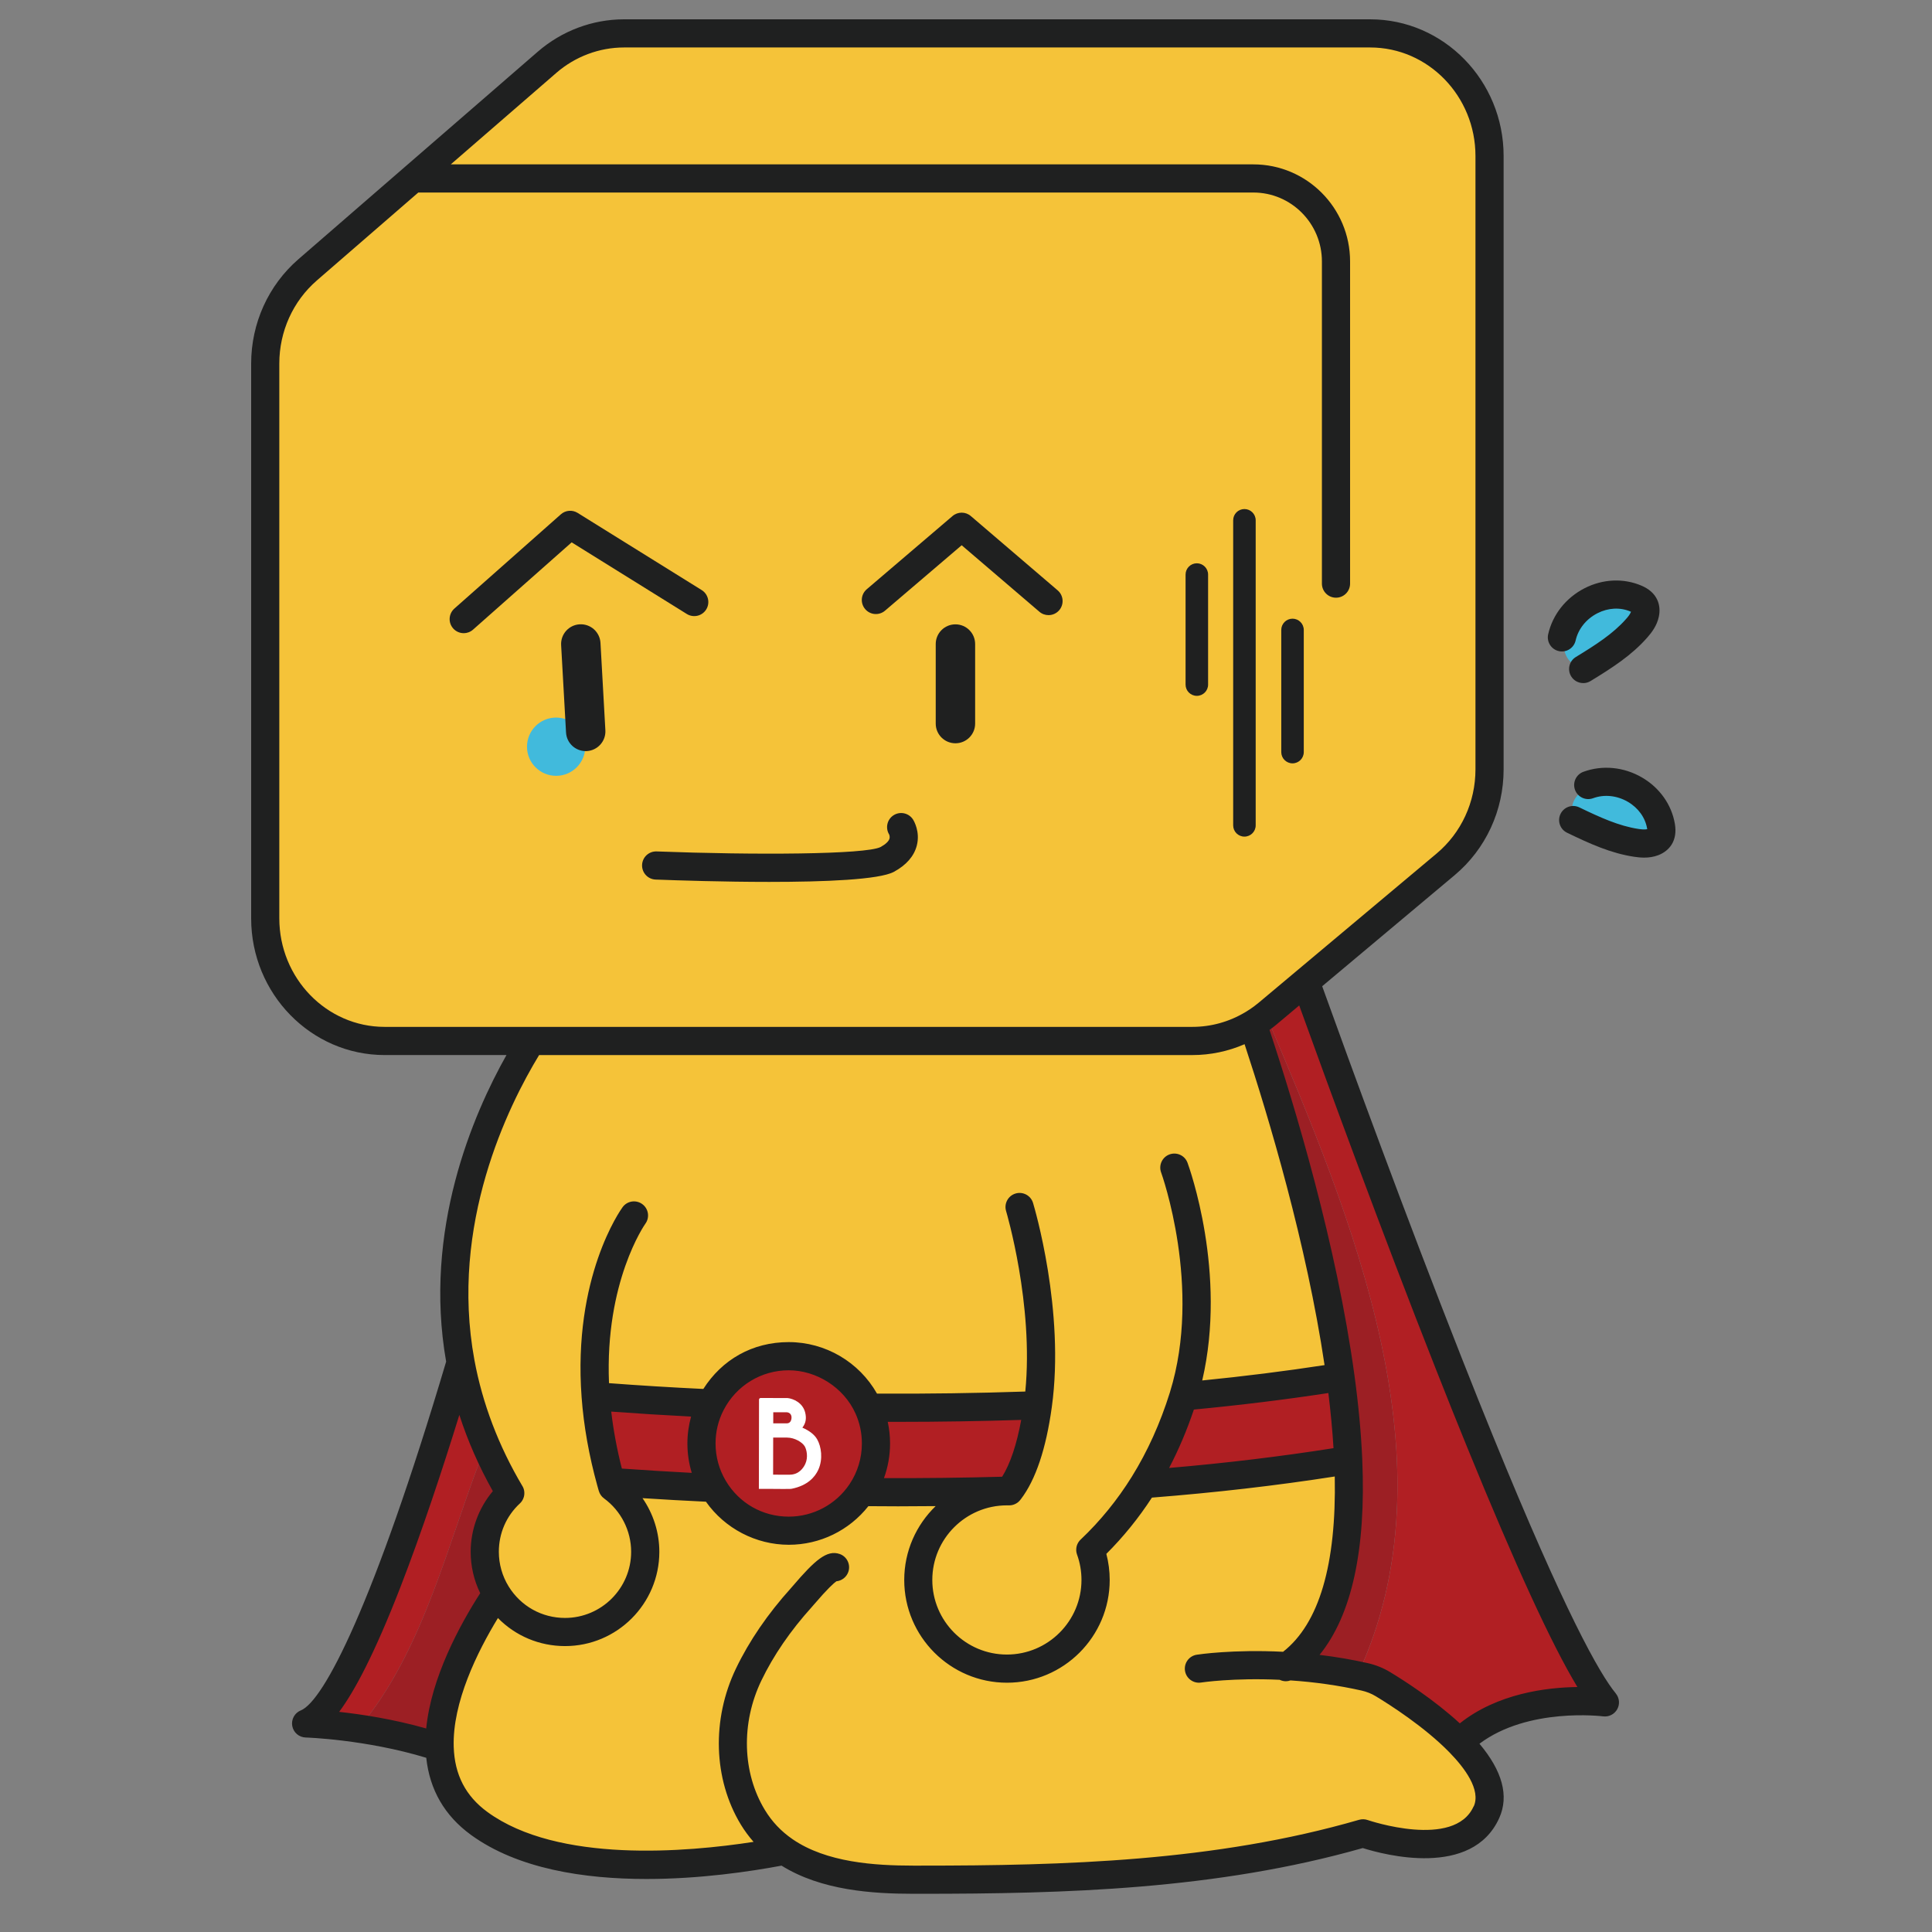 <svg width="100" height="100" viewBox="0 0 100 100" fill="none" xmlns="http://www.w3.org/2000/svg">
<rect x="0" y="0" width="100" height="100" fill="#808080" stroke="none"/>
<g clip-path="url(#clip0_8479_217356)">
<path d="M23.839 70.523C21.934 76.942 18.282 88.219 15.844 89.207C15.844 89.207 16.961 89.237 18.55 89.47C21.982 85.412 23.184 79.746 25.146 74.812C24.519 73.358 24.096 71.923 23.839 70.523Z" fill="#B11F23"/>
<path d="M26.411 77.289C25.919 76.459 25.5 75.633 25.146 74.812C23.184 79.746 21.982 85.413 18.55 89.47C19.769 89.649 21.266 89.945 22.754 90.44C22.665 87.548 24.511 84.292 25.706 82.497C25.316 81.865 25.091 81.12 25.091 80.324C25.091 79.125 25.598 78.045 26.411 77.29V77.289Z" fill="#9C1F24"/>
<path d="M44.944 72.864C44.237 71.293 42.659 70.199 40.825 70.199C38.991 70.199 37.561 71.193 36.81 72.645C34.416 72.534 32.39 72.397 30.828 72.274C30.927 73.618 31.17 75.097 31.616 76.704C33.081 76.813 34.877 76.928 36.942 77.021C37.729 78.346 39.172 79.231 40.825 79.231C42.388 79.231 43.765 78.437 44.576 77.231C46.983 77.255 49.561 77.236 52.262 77.155C53.018 76.161 53.467 74.553 53.717 72.736C50.626 72.851 47.676 72.884 44.944 72.863V72.864Z" fill="#B11F23"/>
<path d="M69.382 71.269C66.644 71.707 63.918 72.035 61.251 72.279C61.249 72.284 61.246 72.292 61.245 72.298C60.773 73.811 60.113 75.35 59.2 76.82C62.643 76.56 66.208 76.162 69.783 75.576C69.725 74.186 69.584 72.739 69.382 71.269Z" fill="#B11F23"/>
<path d="M65.525 52.531C65.464 52.581 65.403 52.63 65.34 52.677C65.179 52.796 65.013 52.908 64.841 53.01C66.101 56.748 68.421 64.24 69.381 71.268C69.582 72.736 69.723 74.184 69.782 75.574C69.987 80.341 69.233 84.413 66.626 86.236C67.729 86.302 68.966 86.445 70.26 86.714C75.351 75.806 70.001 63.07 65.524 52.531H65.525Z" fill="#9C1F24"/>
<path d="M76.603 74.609C76.062 73.284 75.518 71.922 74.976 70.546C71.924 62.806 68.967 54.68 67.578 50.816L65.627 52.451C65.594 52.479 65.559 52.504 65.525 52.532C70.002 63.071 75.353 75.807 70.261 86.715C70.379 86.739 70.497 86.763 70.615 86.79C70.958 86.866 71.282 86.994 71.575 87.172C72.4 87.669 74.21 88.837 75.536 90.192C78.294 87.478 83.071 88.115 83.071 88.115C81.631 86.367 79.176 80.923 76.602 74.608L76.603 74.609Z" fill="#B11F23"/>
<path d="M65.627 52.45L67.578 50.815L74.827 44.736C76.265 43.531 77.098 41.727 77.098 39.822V8.072C77.098 4.568 74.332 1.727 70.919 1.727H32.301C30.841 1.727 29.429 2.257 28.315 3.222L15.922 13.967C14.531 15.173 13.728 16.948 13.728 18.816V47.534C13.728 51.039 16.494 53.88 19.906 53.88H27.498C25.708 56.711 22.474 63.113 23.839 70.521C24.242 72.71 25.046 74.987 26.411 77.286C25.599 78.042 25.091 79.122 25.091 80.32C25.091 81.117 25.315 81.861 25.706 82.493C24.509 84.288 22.664 87.544 22.753 90.436C22.8 91.931 23.363 93.329 24.8 94.377C29.229 97.605 37.483 96.402 40.605 95.792C42.401 97.029 44.858 97.29 47.26 97.291C55.084 97.298 63.034 97.069 70.553 94.89C70.553 94.89 75.633 96.708 76.939 93.795C77.451 92.654 76.672 91.352 75.538 90.189C74.212 88.834 72.401 87.667 71.577 87.169C71.284 86.992 70.959 86.864 70.617 86.787C69.194 86.468 67.832 86.306 66.629 86.234C69.236 84.41 69.99 80.338 69.785 75.572C66.21 76.157 62.644 76.555 59.202 76.815C60.115 75.345 60.775 73.807 61.247 72.293C61.249 72.287 61.251 72.28 61.252 72.274C63.92 72.031 66.647 71.702 69.384 71.265C68.424 64.238 66.103 56.745 64.843 53.008C65.015 52.906 65.182 52.794 65.343 52.674C65.441 52.603 65.537 52.527 65.63 52.448L65.627 52.45ZM44.575 77.228C43.764 78.434 42.387 79.228 40.824 79.228C39.172 79.228 37.728 78.343 36.941 77.018C34.877 76.925 33.08 76.81 31.615 76.701C31.169 75.094 30.926 73.615 30.827 72.27C32.388 72.394 34.415 72.531 36.809 72.642C37.56 71.19 39.075 70.196 40.824 70.196C42.658 70.196 44.237 71.29 44.943 72.86C47.674 72.88 50.625 72.849 53.716 72.734C53.465 74.551 53.016 76.159 52.261 77.153C49.56 77.233 46.981 77.252 44.575 77.229V77.228Z" fill="#F5C339"/>
<path d="M24.002 32.773C23.8 32.773 23.6 32.69 23.456 32.528C23.189 32.226 23.218 31.766 23.519 31.499L29.03 26.621C29.271 26.407 29.624 26.377 29.897 26.547L36.319 30.542C36.66 30.755 36.766 31.204 36.553 31.546C36.341 31.887 35.892 31.992 35.55 31.78L29.589 28.072L24.484 32.59C24.345 32.713 24.173 32.774 24.001 32.774L24.002 32.773Z" fill="#1F2020"/>
<path d="M54.272 31.839C54.105 31.839 53.935 31.782 53.799 31.664L49.776 28.222L45.809 31.608C45.503 31.87 45.043 31.834 44.782 31.528C44.52 31.222 44.556 30.762 44.862 30.5L49.303 26.71C49.576 26.477 49.978 26.477 50.249 26.71L54.745 30.557C55.051 30.819 55.086 31.279 54.825 31.585C54.68 31.753 54.477 31.839 54.271 31.839H54.272Z" fill="#1F2020"/>
<path d="M49.453 38.472C48.889 38.472 48.433 38.016 48.433 37.453V33.336C48.433 32.773 48.889 32.316 49.453 32.316C50.017 32.316 50.473 32.773 50.473 33.336V37.453C50.473 38.016 50.017 38.472 49.453 38.472Z" fill="#1F2020"/>
<path d="M39.818 45.647C37.452 45.647 35.089 45.57 33.934 45.526C33.532 45.511 33.219 45.172 33.234 44.77C33.249 44.368 33.585 44.055 33.989 44.07C39.077 44.263 44.801 44.231 45.576 43.843C45.839 43.7 46.005 43.543 46.042 43.401C46.067 43.302 46.026 43.199 46.026 43.198C45.813 42.857 45.916 42.407 46.257 42.193C46.598 41.98 47.048 42.083 47.262 42.424C47.301 42.487 47.639 43.056 47.452 43.771C47.307 44.322 46.91 44.776 46.271 45.124C45.513 45.536 42.664 45.647 39.819 45.647H39.818Z" fill="#1F2020"/>
<path d="M61.948 36.017C61.626 36.017 61.365 35.756 61.365 35.435V29.739C61.365 29.417 61.627 29.156 61.948 29.156C62.269 29.156 62.531 29.418 62.531 29.739V35.435C62.531 35.757 62.269 36.017 61.948 36.017Z" fill="#1F2020"/>
<path d="M64.411 43.303C64.089 43.303 63.829 43.042 63.829 42.721V26.93C63.829 26.608 64.09 26.348 64.411 26.348C64.732 26.348 64.994 26.609 64.994 26.93V42.721C64.994 43.043 64.732 43.303 64.411 43.303Z" fill="#1F2020"/>
<path d="M66.901 39.511C66.579 39.511 66.318 39.249 66.318 38.928V32.606C66.318 32.284 66.58 32.023 66.901 32.023C67.222 32.023 67.483 32.285 67.483 32.606V38.928C67.483 39.25 67.222 39.511 66.901 39.511Z" fill="#1F2020"/>
<path d="M83.634 87.653C82.797 86.636 81.014 83.499 77.278 74.333C76.771 73.092 76.24 71.765 75.654 70.278C72.75 62.913 69.947 55.246 68.436 51.047L75.296 45.295C76.904 43.945 77.827 41.951 77.827 39.821V8.074C77.827 4.173 74.729 1 70.921 1H32.301C30.668 1 29.083 1.595 27.837 2.674L15.445 13.418C13.891 14.765 13 16.733 13 18.817V47.535C13 51.436 16.099 54.609 19.907 54.609H26.215C24.482 57.684 21.899 63.668 23.092 70.478C19.352 83.052 16.755 88.05 15.57 88.53C15.251 88.659 15.066 88.995 15.127 89.335C15.188 89.674 15.478 89.924 15.823 89.933C15.855 89.933 18.934 90.032 22.063 90.983C22.24 92.639 23.013 93.978 24.371 94.969C26.794 96.735 30.241 97.256 33.46 97.256C36.222 97.256 38.815 96.873 40.453 96.565C42.51 97.849 45.157 98.021 47.258 98.022C47.39 98.022 47.52 98.022 47.652 98.022C55.088 98.022 62.958 97.812 70.536 95.655C71.631 96.001 76.199 97.224 77.603 94.095C78.112 92.96 77.766 91.671 76.577 90.255C79.095 88.359 82.934 88.833 82.975 88.838C83.272 88.877 83.562 88.731 83.707 88.47C83.853 88.209 83.823 87.885 83.633 87.654L83.634 87.653ZM14.457 47.535V18.817C14.457 17.155 15.165 15.588 16.399 14.518L21.651 9.965H64.875C66.831 9.965 68.422 11.565 68.422 13.532V30.208C68.422 30.61 68.748 30.937 69.151 30.937C69.554 30.937 69.88 30.611 69.88 30.208V13.532C69.88 10.761 67.635 8.508 64.876 8.508H23.332L28.792 3.775C29.773 2.924 31.02 2.457 32.301 2.457H70.921C73.925 2.457 76.37 4.977 76.37 8.074V39.821C76.37 41.518 75.638 43.106 74.359 44.178L65.158 51.893C65.077 51.961 64.995 52.026 64.908 52.09C64.76 52.199 64.619 52.293 64.475 52.38C64.475 52.38 64.474 52.38 64.473 52.38C64.47 52.382 64.467 52.384 64.464 52.385C63.634 52.886 62.685 53.151 61.72 53.151H19.907C16.902 53.151 14.457 50.63 14.457 47.533V47.535ZM27.903 54.61H61.721C62.652 54.61 63.57 54.416 64.419 54.047C65.679 57.87 67.627 64.389 68.559 70.658C66.517 70.971 64.396 71.237 62.227 71.453C63.525 65.892 61.556 60.428 61.466 60.185C61.328 59.808 60.91 59.615 60.532 59.753C60.155 59.892 59.961 60.31 60.1 60.688C60.122 60.747 62.237 66.638 60.558 72.055C60.558 72.057 60.557 72.058 60.556 72.06C60.556 72.06 60.556 72.061 60.556 72.062C60.556 72.064 60.554 72.067 60.553 72.07C60.552 72.074 60.551 72.077 60.55 72.081C60.057 73.661 59.396 75.125 58.582 76.435C57.835 77.637 56.946 78.73 55.939 79.683C55.939 79.683 55.939 79.683 55.938 79.684C55.936 79.685 55.935 79.687 55.933 79.688C55.93 79.69 55.927 79.693 55.924 79.697C55.911 79.71 55.897 79.725 55.884 79.739C55.878 79.746 55.871 79.755 55.865 79.763C55.858 79.773 55.849 79.783 55.842 79.793C55.833 79.804 55.827 79.816 55.819 79.827C55.814 79.835 55.808 79.842 55.804 79.851C55.796 79.864 55.789 79.878 55.783 79.891C55.779 79.898 55.775 79.905 55.771 79.913C55.766 79.926 55.76 79.94 55.754 79.954C55.751 79.962 55.748 79.97 55.745 79.978C55.74 79.991 55.737 80.004 55.733 80.016C55.73 80.027 55.728 80.037 55.725 80.048C55.722 80.058 55.72 80.07 55.718 80.081C55.716 80.093 55.713 80.106 55.712 80.119C55.711 80.129 55.71 80.138 55.709 80.147C55.708 80.162 55.706 80.176 55.706 80.19C55.706 80.199 55.706 80.207 55.706 80.216C55.706 80.231 55.706 80.245 55.706 80.26C55.706 80.27 55.708 80.279 55.709 80.288C55.71 80.302 55.712 80.316 55.713 80.33C55.715 80.342 55.718 80.355 55.721 80.366C55.723 80.376 55.725 80.388 55.728 80.398C55.732 80.415 55.737 80.433 55.743 80.449C55.745 80.454 55.746 80.459 55.748 80.465C55.9 80.884 55.977 81.326 55.977 81.778C55.977 83.907 54.245 85.639 52.116 85.639C49.986 85.639 48.256 83.908 48.256 81.778C48.256 79.649 49.987 77.917 52.116 77.917C52.146 77.917 52.176 77.917 52.207 77.918C52.211 77.918 52.215 77.918 52.218 77.918C52.223 77.918 52.228 77.918 52.233 77.918C52.243 77.918 52.252 77.917 52.262 77.916C52.273 77.916 52.282 77.916 52.292 77.914C52.309 77.913 52.324 77.912 52.34 77.909C52.349 77.908 52.357 77.906 52.366 77.905C52.382 77.902 52.397 77.898 52.413 77.894C52.421 77.892 52.429 77.891 52.437 77.888C52.452 77.883 52.467 77.878 52.483 77.873C52.491 77.87 52.499 77.867 52.506 77.863C52.52 77.857 52.535 77.852 52.548 77.845C52.557 77.841 52.565 77.836 52.574 77.832C52.586 77.825 52.599 77.818 52.612 77.811C52.621 77.805 52.632 77.798 52.641 77.792C52.652 77.785 52.661 77.778 52.672 77.771C52.686 77.76 52.699 77.749 52.712 77.738C52.717 77.734 52.722 77.73 52.727 77.725C52.749 77.705 52.77 77.683 52.789 77.66C52.806 77.641 52.821 77.621 52.839 77.598C52.839 77.598 52.839 77.598 52.84 77.597C52.841 77.595 52.842 77.594 52.844 77.592C53.606 76.591 54.144 74.989 54.441 72.832C55.131 67.845 53.538 62.489 53.47 62.264C53.354 61.879 52.947 61.661 52.562 61.777C52.178 61.893 51.959 62.3 52.075 62.684C52.09 62.735 53.512 67.526 53.069 72.026C50.563 72.111 47.987 72.147 45.394 72.134C44.47 70.5 42.726 69.467 40.827 69.467C38.927 69.467 37.364 70.385 36.404 71.892C34.726 71.811 33.089 71.711 31.522 71.592C31.304 66.344 33.37 63.387 33.404 63.339C33.64 63.014 33.569 62.56 33.243 62.323C32.919 62.087 32.463 62.157 32.226 62.482C32.12 62.627 29.642 66.102 30.104 72.323C30.213 73.806 30.487 75.345 30.916 76.895C30.942 76.986 30.968 77.078 30.994 77.17C30.995 77.174 30.997 77.177 30.998 77.18C31.008 77.215 31.022 77.249 31.037 77.282C31.037 77.284 31.039 77.286 31.04 77.288C31.055 77.319 31.072 77.348 31.092 77.377C31.095 77.382 31.098 77.387 31.102 77.392C31.122 77.419 31.142 77.445 31.166 77.47C31.172 77.475 31.177 77.48 31.182 77.486C31.204 77.508 31.228 77.528 31.254 77.547C31.256 77.549 31.258 77.552 31.261 77.554C31.261 77.554 31.262 77.555 31.263 77.556C32.142 78.198 32.668 79.231 32.668 80.32C32.668 82.208 31.132 83.744 29.244 83.744C28.046 83.744 26.956 83.134 26.326 82.112C25.996 81.576 25.82 80.956 25.82 80.32C25.82 79.36 26.206 78.471 26.907 77.819C26.912 77.816 26.915 77.811 26.919 77.807C26.933 77.795 26.945 77.782 26.956 77.769C26.962 77.762 26.967 77.756 26.973 77.749C26.982 77.738 26.992 77.725 27.001 77.714C27.008 77.704 27.014 77.695 27.02 77.685C27.027 77.675 27.034 77.665 27.039 77.655C27.046 77.644 27.052 77.631 27.058 77.619C27.063 77.61 27.068 77.602 27.072 77.592C27.077 77.579 27.083 77.567 27.088 77.553C27.091 77.545 27.094 77.536 27.098 77.528C27.103 77.514 27.107 77.502 27.11 77.489C27.113 77.479 27.116 77.47 27.119 77.46C27.122 77.448 27.124 77.436 27.127 77.424C27.128 77.413 27.131 77.402 27.132 77.391C27.134 77.38 27.134 77.37 27.136 77.358C27.137 77.345 27.139 77.333 27.139 77.32C27.139 77.31 27.139 77.3 27.139 77.291C27.139 77.277 27.139 77.263 27.139 77.248C27.139 77.24 27.137 77.231 27.137 77.222C27.136 77.208 27.134 77.193 27.132 77.179C27.131 77.169 27.128 77.161 27.128 77.152C27.125 77.138 27.123 77.125 27.119 77.11C27.116 77.1 27.113 77.09 27.11 77.078C27.106 77.067 27.103 77.054 27.099 77.043C27.094 77.03 27.089 77.016 27.083 77.004C27.079 76.995 27.075 76.986 27.072 76.977C27.065 76.963 27.056 76.949 27.049 76.935C27.045 76.928 27.042 76.921 27.038 76.916C25.807 74.841 24.971 72.645 24.555 70.39C23.263 63.377 26.306 57.236 27.904 54.61H27.903ZM61.794 72.958C64.179 72.732 66.515 72.445 68.756 72.103C68.878 73.101 68.968 74.056 69.022 74.957C66.312 75.384 63.46 75.729 60.513 75.981C61.01 75.03 61.439 74.019 61.795 72.958H61.794ZM32.187 76.012C31.933 75.016 31.75 74.03 31.637 73.064C32.972 73.163 34.355 73.249 35.77 73.322C35.646 73.774 35.58 74.243 35.58 74.714C35.58 75.233 35.657 75.746 35.805 76.235C34.586 76.172 33.377 76.097 32.187 76.013V76.012ZM37.567 76.646C37.22 76.065 37.037 75.397 37.037 74.714C37.037 74.102 37.178 73.517 37.457 72.979C38.112 71.713 39.402 70.926 40.825 70.926C42.247 70.926 43.67 71.803 44.28 73.161C44.5 73.65 44.611 74.171 44.611 74.713C44.611 75.468 44.39 76.198 43.971 76.823C43.264 77.874 42.088 78.501 40.824 78.501C39.474 78.501 38.257 77.808 37.566 76.645L37.567 76.646ZM45.949 73.594C46.121 73.594 46.293 73.595 46.465 73.595C48.623 73.595 50.764 73.561 52.858 73.494C52.623 74.773 52.292 75.758 51.872 76.435C49.852 76.491 47.801 76.514 45.754 76.507C45.961 75.937 46.069 75.332 46.069 74.714C46.069 74.333 46.029 73.959 45.949 73.594V73.594ZM20.72 82.164C21.837 79.288 22.917 76.011 23.776 73.236C24.212 74.586 24.792 75.904 25.509 77.182C24.776 78.054 24.362 79.17 24.362 80.321C24.362 81.068 24.532 81.799 24.856 82.462C23.794 84.117 22.317 86.834 22.061 89.465C20.351 88.981 18.716 88.732 17.554 88.606C18.337 87.554 19.363 85.655 20.72 82.164ZM76.273 93.499C75.275 95.726 70.841 94.222 70.797 94.207C70.653 94.155 70.497 94.151 70.348 94.192C62.885 96.356 55.055 96.564 47.652 96.564C47.521 96.564 47.39 96.564 47.26 96.564C45.279 96.563 42.778 96.406 41.019 95.194C40.426 94.785 39.958 94.29 39.587 93.679C38.419 91.752 38.349 89.188 39.407 86.988C40.033 85.686 40.913 84.403 42.024 83.173C42.047 83.148 42.087 83.101 42.141 83.038C42.844 82.218 43.158 81.941 43.292 81.847C43.565 81.82 43.811 81.639 43.908 81.364C44.041 80.985 43.842 80.568 43.463 80.435C42.799 80.204 42.178 80.757 41.036 82.09C40.994 82.139 40.962 82.175 40.944 82.196C39.74 83.53 38.782 84.93 38.096 86.357C36.827 88.996 36.922 92.091 38.343 94.436C38.538 94.757 38.76 95.056 39.004 95.335C35.566 95.867 28.882 96.452 25.232 93.791C24.101 92.966 23.529 91.861 23.484 90.415C23.413 88.112 24.71 85.493 25.773 83.749C26.679 84.672 27.915 85.201 29.247 85.201C31.938 85.201 34.127 83.012 34.127 80.32C34.127 79.319 33.814 78.35 33.256 77.544C34.341 77.614 35.439 77.676 36.54 77.728C37.515 79.112 39.124 79.957 40.829 79.957C42.444 79.957 43.954 79.216 44.947 77.959C45.461 77.963 45.975 77.967 46.49 77.967C47.137 77.967 47.783 77.962 48.43 77.956C47.428 78.924 46.803 80.279 46.803 81.779C46.803 84.711 49.188 87.097 52.12 87.097C55.053 87.097 57.438 84.712 57.438 81.779C57.438 81.319 57.379 80.866 57.264 80.428C58.144 79.551 58.935 78.574 59.623 77.516C62.903 77.259 66.08 76.892 69.087 76.423C69.175 80.986 68.277 84.035 66.412 85.496C63.818 85.365 62.021 85.636 61.944 85.648C61.547 85.709 61.274 86.082 61.335 86.479C61.396 86.876 61.769 87.149 62.166 87.088C62.183 87.085 63.843 86.835 66.236 86.946C66.335 86.995 66.446 87.021 66.557 87.021C66.638 87.021 66.718 87.005 66.796 86.978C68.056 87.062 69.289 87.238 70.464 87.501C70.732 87.561 70.981 87.659 71.206 87.795C71.922 88.228 73.728 89.377 75.022 90.701C75.808 91.506 76.663 92.644 76.28 93.5L76.273 93.499ZM75.56 89.201C74.223 87.97 72.63 86.957 71.953 86.548C71.594 86.33 71.197 86.172 70.775 86.079C69.972 85.899 69.144 85.758 68.3 85.656C69.968 83.601 70.711 80.211 70.51 75.543C70.51 75.539 70.51 75.535 70.51 75.53C70.453 74.19 70.316 72.723 70.104 71.168C69.181 64.418 67.027 57.276 65.709 53.308C65.73 53.293 65.75 53.279 65.771 53.264C65.882 53.183 65.991 53.096 66.096 53.008L67.247 52.042C68.798 56.34 71.5 63.714 74.299 70.811C74.887 72.304 75.42 73.635 75.929 74.882C78.43 81.015 80.313 85.116 81.646 87.32C80.048 87.34 77.507 87.651 75.561 89.2L75.56 89.201Z" fill="#1F2020"/>
<path d="M28.785 40.157C29.618 40.157 30.293 39.482 30.293 38.649C30.293 37.816 29.618 37.141 28.785 37.141C27.952 37.141 27.277 37.816 27.277 38.649C27.277 39.482 27.952 40.157 28.785 40.157Z" fill="#41BADC"/>
<path d="M42.3 74.506C42.164 74.263 41.904 74.058 41.531 73.894C41.706 73.669 41.75 73.427 41.679 73.124C41.553 72.596 41.054 72.398 40.777 72.364L39.374 72.359C39.326 72.359 39.287 72.398 39.287 72.447L39.279 77.063H39.7C40.086 77.067 40.351 77.069 40.533 77.069C40.922 77.069 40.943 77.065 40.973 77.059C41.819 76.89 42.191 76.432 42.354 76.077C42.61 75.517 42.506 74.87 42.3 74.506M40.903 73.591C40.859 73.645 40.8 73.672 40.72 73.672H40.023L40.024 73.098H40.709C40.743 73.099 40.917 73.109 40.962 73.294C40.981 73.38 40.968 73.509 40.904 73.591M40.021 74.409H40.744V74.41C41.13 74.41 41.535 74.652 41.657 74.869C41.75 75.034 41.84 75.426 41.683 75.769C41.587 75.979 41.352 76.331 40.865 76.33H40.863C40.863 76.33 40.418 76.33 40.016 76.329L40.02 74.409H40.021Z" fill="white"/>
<path d="M82.062 30.966C83.034 30.32 84.255 30.449 84.79 31.253C85.325 32.056 84.772 33.024 83.801 33.669C82.83 34.315 81.682 34.887 81.147 34.083C80.612 33.279 81.091 31.613 82.062 30.966Z" fill="#41BADC"/>
<path d="M81.945 35.356C81.699 35.356 81.46 35.232 81.323 35.007C81.114 34.663 81.222 34.215 81.566 34.006C82.587 33.383 83.487 32.807 84.16 32.044C84.253 31.94 84.374 31.794 84.421 31.665C84.411 31.661 84.402 31.657 84.39 31.652C83.86 31.425 83.239 31.457 82.685 31.74C82.102 32.038 81.69 32.552 81.554 33.152C81.465 33.544 81.074 33.79 80.683 33.701C80.29 33.611 80.045 33.221 80.133 32.829C80.366 31.807 81.055 30.937 82.023 30.444C82.964 29.964 84.035 29.917 84.964 30.314C85.356 30.481 85.629 30.726 85.776 31.039C85.898 31.3 85.928 31.605 85.861 31.919C85.763 32.389 85.484 32.75 85.252 33.011C84.445 33.925 83.449 34.566 82.325 35.252C82.206 35.324 82.076 35.358 81.946 35.358L81.945 35.356Z" fill="#1F2020"/>
<path d="M84.565 40.559C85.635 41.025 86.19 42.12 85.805 43.005C85.421 43.891 84.309 43.952 83.239 43.486C82.169 43.021 81.066 42.367 81.45 41.482C81.835 40.597 83.495 40.095 84.565 40.559Z" fill="#41BADC"/>
<path d="M85.102 44.39C84.913 44.39 84.736 44.369 84.581 44.346C83.374 44.164 82.296 43.675 81.111 43.102C80.749 42.928 80.597 42.492 80.772 42.13C80.947 41.767 81.383 41.615 81.745 41.79C82.822 42.31 83.795 42.753 84.8 42.905C84.938 42.926 85.127 42.948 85.26 42.918C85.259 42.909 85.257 42.897 85.255 42.885C85.158 42.317 84.793 41.812 84.255 41.5C83.689 41.172 83.034 41.105 82.457 41.316C82.079 41.454 81.66 41.26 81.522 40.882C81.385 40.504 81.579 40.085 81.957 39.948C82.942 39.589 84.045 39.695 84.986 40.24C85.899 40.77 86.521 41.645 86.691 42.64C86.762 43.06 86.706 43.421 86.523 43.715C86.369 43.96 86.129 44.15 85.83 44.265C85.583 44.359 85.335 44.39 85.103 44.39H85.102Z" fill="#1F2020"/>
<path d="M30.316 38.877C29.779 38.877 29.328 38.458 29.298 37.915L29.044 33.39C29.013 32.827 29.443 32.346 30.005 32.314C30.569 32.284 31.048 32.713 31.081 33.275L31.334 37.8C31.366 38.362 30.935 38.843 30.374 38.876C30.355 38.877 30.335 38.877 30.316 38.877Z" fill="#1F2020"/>
</g>
<defs>
<clipPath id="clip0_8479_217356">
<rect width="73.721" height="97.022" fill="white" transform="translate(13 1)"/>
</clipPath>
</defs>
</svg>
